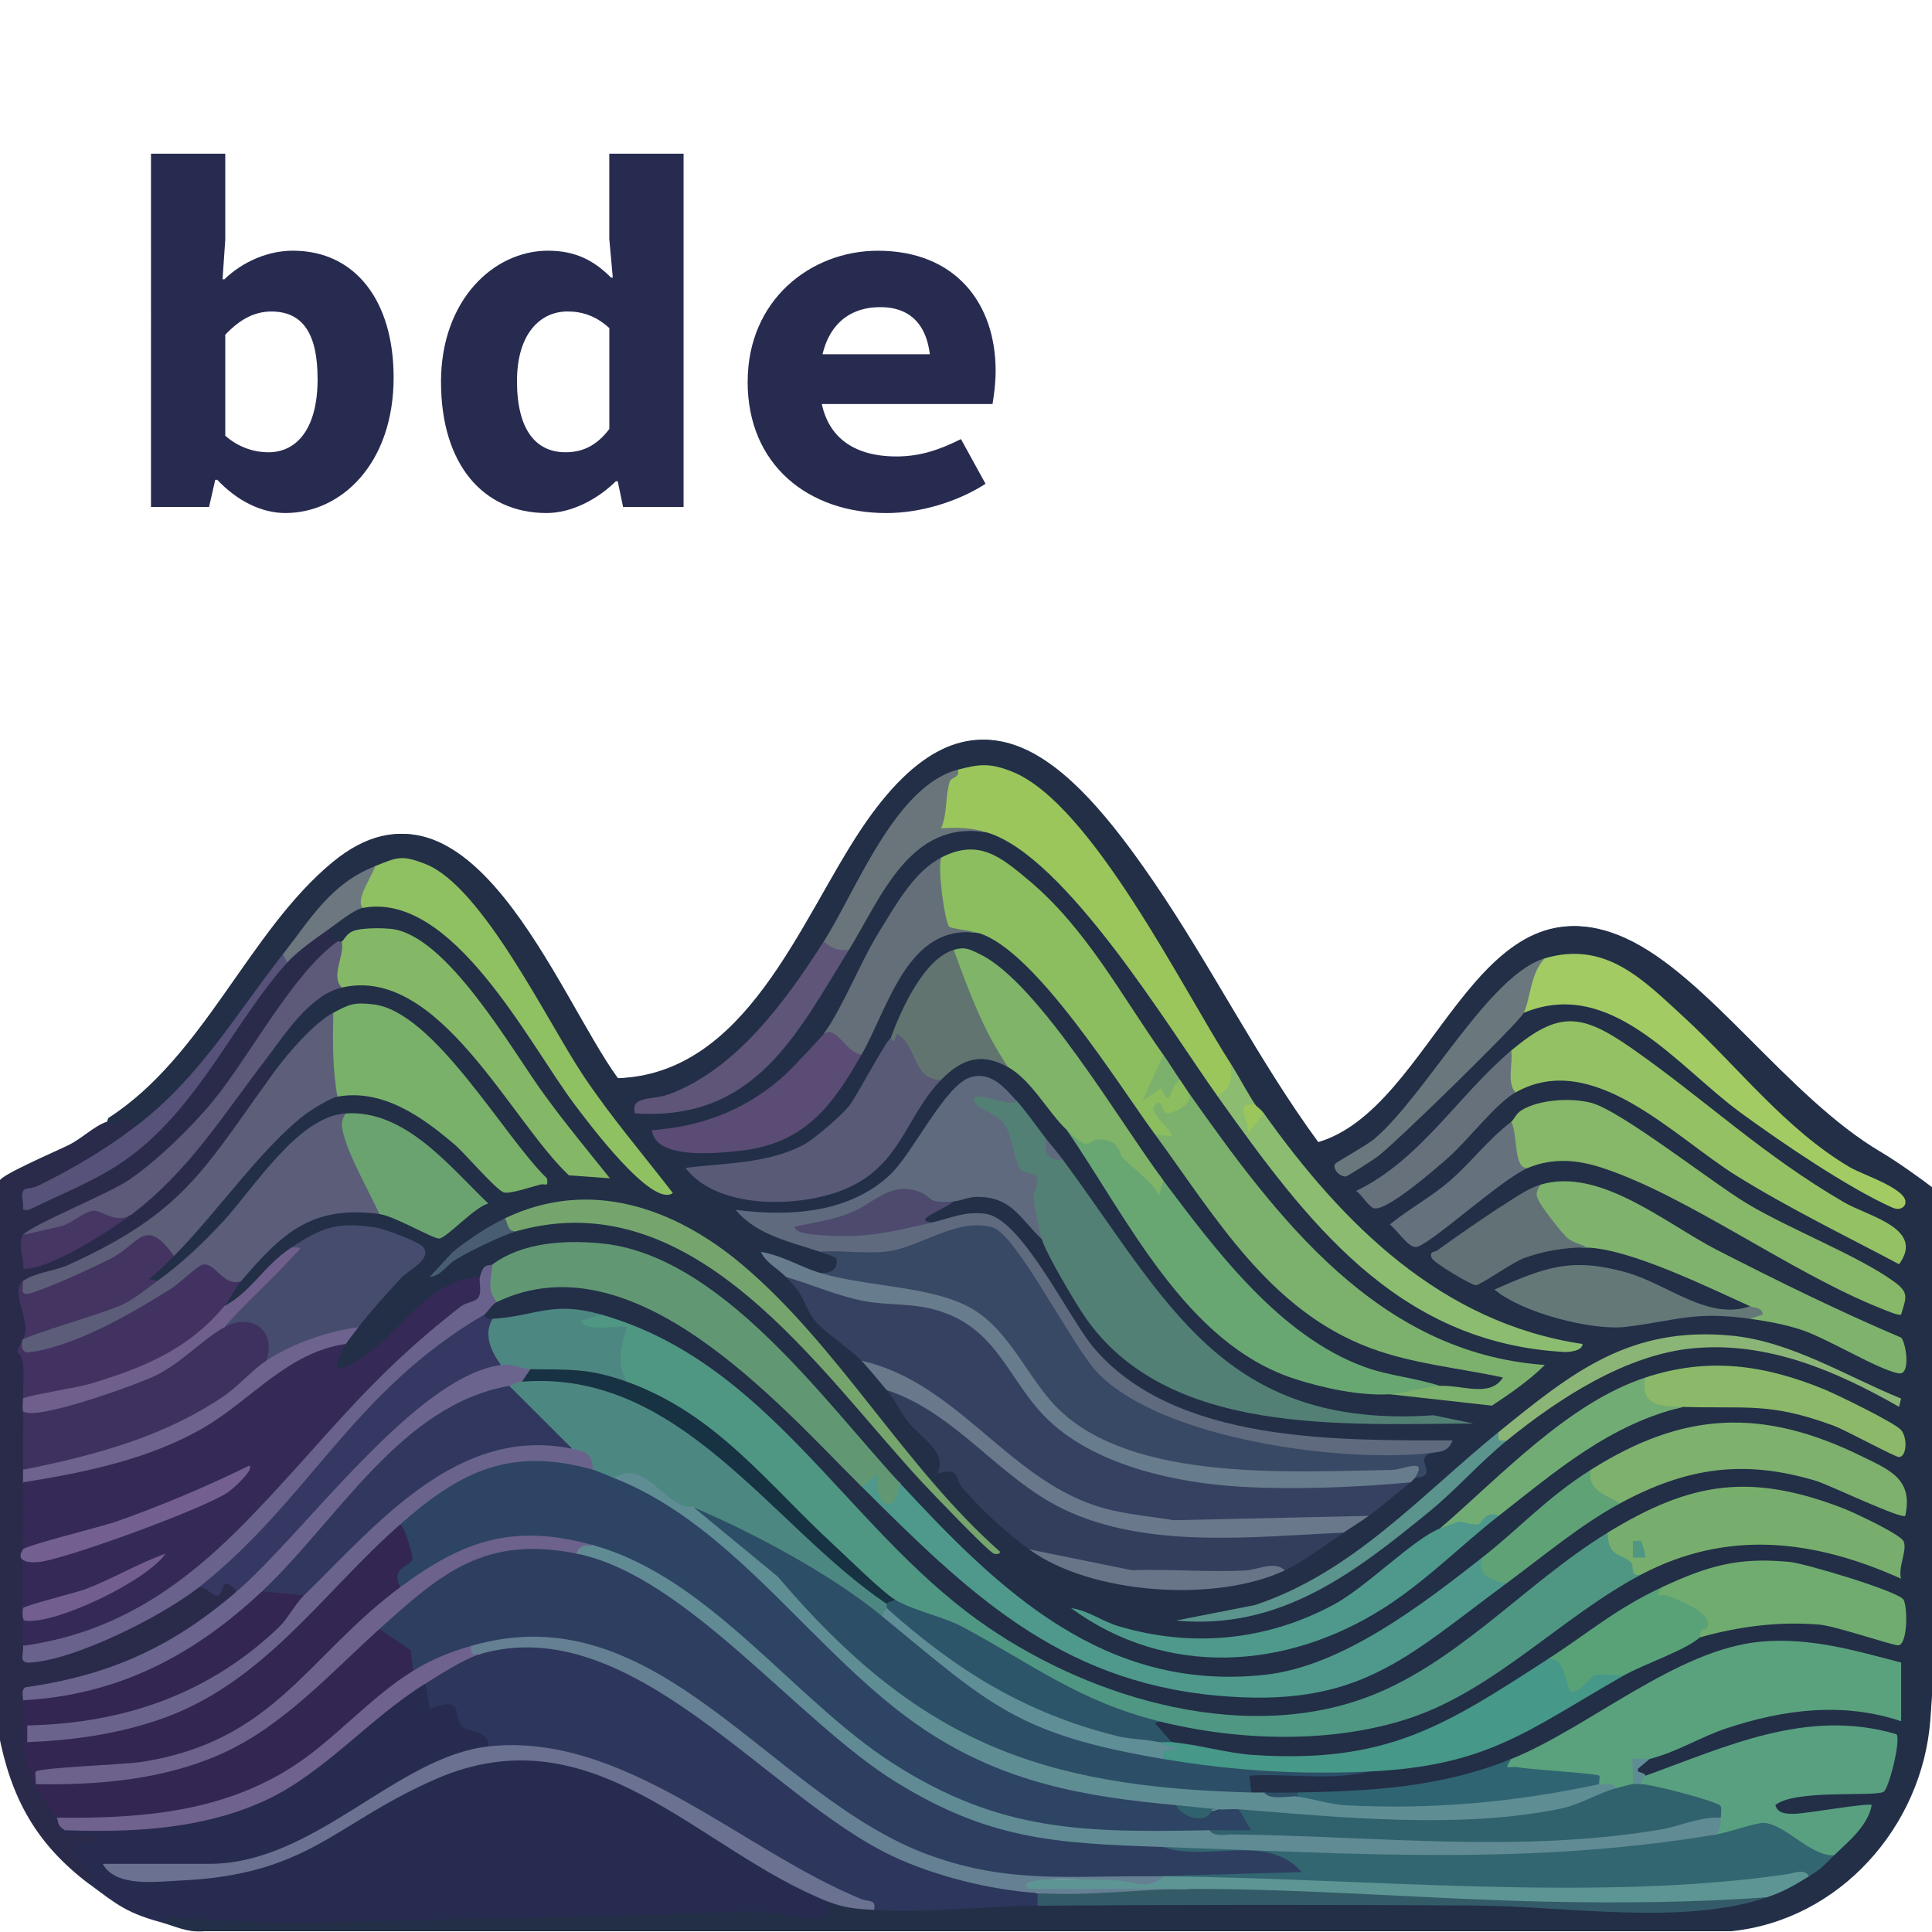 <?xml version="1.0" encoding="UTF-8"?>
<svg id="Ebene_1" data-name="Ebene 1" xmlns="http://www.w3.org/2000/svg" viewBox="0 0 459.62 459.62">
  <defs>
    <style>
      .cls-1 {
        fill: #4f9783;
      }

      .cls-2 {
        fill: #617470;
      }

      .cls-3 {
        fill: #2e3e61;
      }

      .cls-4 {
        fill: #353862;
      }

      .cls-5 {
        fill: #69a772;
      }

      .cls-6 {
        fill: #464c6e;
      }

      .cls-7 {
        fill: #8bb576;
      }

      .cls-8 {
        fill: #2c4f67;
      }

      .cls-9 {
        fill: #495d70;
      }

      .cls-10 {
        fill: #7fb469;
      }

      .cls-11 {
        fill: #5d9594;
      }

      .cls-12 {
        fill: #8bb969;
      }

      .cls-13 {
        fill: #736091;
      }

      .cls-14 {
        fill: #69788b;
      }

      .cls-15 {
        fill: #5fa276;
      }

      .cls-16 {
        fill: #364161;
      }

      .cls-17 {
        fill: #7eb16e;
      }

      .cls-18 {
        fill: #5f6a7e;
      }

      .cls-19 {
        fill: #2d4464;
      }

      .cls-20 {
        fill: #335b67;
      }

      .cls-21 {
        fill: #7fb36d;
      }

      .cls-22 {
        fill: #6d7780;
      }

      .cls-23 {
        fill: #6f5f8d;
      }

      .cls-24 {
        fill: #5d5979;
      }

      .cls-25 {
        fill: #69628d;
      }

      .cls-26 {
        fill: #2a2b4b;
      }

      .cls-27 {
        fill: #658093;
      }

      .cls-28 {
        fill: #4d8782;
      }

      .cls-29 {
        fill: #87b768;
      }

      .cls-30 {
        fill: #4d4a6e;
      }

      .cls-31 {
        fill: #78ae6d;
      }

      .cls-32 {
        fill: #75a56d;
      }

      .cls-33 {
        fill: #66717c;
      }

      .cls-34 {
        fill: #565279;
      }

      .cls-35 {
        fill: #2d365c;
      }

      .cls-36 {
        fill: #423262;
      }

      .cls-37 {
        fill: #31375f;
      }

      .cls-38 {
        fill: #69757a;
      }

      .cls-39 {
        fill: #6a648c;
      }

      .cls-40 {
        fill: #8fc062;
      }

      .cls-41 {
        fill: #59a278;
      }

      .cls-42 {
        fill: #70ac6f;
      }

      .cls-43 {
        fill: #fff;
      }

      .cls-44 {
        fill: #5e5578;
      }

      .cls-45 {
        fill: #222f47;
      }

      .cls-46 {
        fill: #79b06a;
      }

      .cls-47 {
        fill: #59a081;
      }

      .cls-48 {
        fill: #9ac65c;
      }

      .cls-49 {
        fill: #5b5d79;
      }

      .cls-50 {
        fill: #8cbc70;
      }

      .cls-51 {
        fill: #2d556a;
      }

      .cls-52 {
        fill: #5f8d94;
      }

      .cls-53 {
        fill: #326671;
      }

      .cls-54 {
        fill: #4e998b;
      }

      .cls-55 {
        fill: #173242;
      }

      .cls-56 {
        fill: #30626d;
      }

      .cls-57 {
        fill: #6d628c;
      }

      .cls-58 {
        fill: #6b7190;
      }

      .cls-59 {
        fill: #608e97;
      }

      .cls-60 {
        fill: #608b94;
      }

      .cls-61 {
        fill: #332653;
      }

      .cls-62 {
        fill: #463664;
      }

      .cls-63 {
        fill: #585a76;
      }

      .cls-64 {
        fill: #5c5f77;
      }

      .cls-65 {
        fill: #647878;
      }

      .cls-66 {
        fill: #282b50;
      }

      .cls-67 {
        fill: #384965;
      }

      .cls-68 {
        fill: #71ac75;
      }

      .cls-69 {
        fill: #687589;
      }

      .cls-70 {
        fill: #6b648f;
      }

      .cls-71 {
        fill: #8cbe5f;
      }

      .cls-72 {
        fill: #617175;
      }

      .cls-73 {
        fill: #677c8c;
      }

      .cls-74 {
        fill: #70628e;
      }

      .cls-75 {
        fill: #2f6572;
      }

      .cls-76 {
        fill: #6aa36f;
      }

      .cls-77 {
        fill: #538075;
      }

      .cls-78 {
        fill: #5aa27e;
      }

      .cls-79 {
        fill: #333e5d;
      }

      .cls-80 {
        fill: #725f90;
      }

      .cls-81 {
        fill: #656f79;
      }

      .cls-82 {
        fill: #5a4c75;
      }

      .cls-83 {
        fill: #7cb16d;
      }

      .cls-84 {
        fill: #5a948c;
      }

      .cls-85 {
        fill: #a2cc63;
      }

      .cls-86 {
        fill: #85b866;
      }

      .cls-87 {
        fill: #66717e;
      }

      .cls-88 {
        fill: #443462;
      }

      .cls-89 {
        fill: #6e638e;
      }

      .cls-90 {
        fill: #342957;
      }

      .cls-91 {
        fill: #3e305f;
      }

      .cls-92 {
        fill: #619873;
      }

      .cls-93 {
        fill: #95c165;
      }

      .cls-94 {
        fill: #6a787d;
      }

      .cls-95 {
        fill: #469888;
      }
    </style>
  </defs>
  <rect class="cls-43" width="459.62" height="459.62"/>
  <g>
    <path class="cls-45" d="M26.36,266.91c22.83-14.69,33.31-44.35,53.33-60.86,31.95-26.34,53.03,31.84,67.36,51.43,31.05-.76,43.68-37.25,58.41-59.31,26.51-39.7,48.92-16.85,69.04,12.57,13.75,20.11,24.77,42.33,39.23,62.04,27.97-7.69,37.61-64.78,73.03-48.64,19.55,8.9,38.5,37.78,60.79,50.91,4.05,2.39,10.16,6.83,12.08,8.32.93,41.6,2.59,85.1-.4,125.69-1.87,25.43-21.58,47.75-47.37,50.37H48.76c-3.39.32-6.32-1.19-9.43-2.04-1.26-2.73.49-2.99,2.9-3.17,45.36,1.37,91.05.88,137.08-1.47l16.39,1.7c.35-1.05.92-1.75,2.2-2.05,2.43-2.08,8.5.65,10.97,1.99,1.18-.82,2.46-1.7,3.93-1.83,7.44-.66,26.75-1.91,33.02-.47.71.16,1.33.68,1.94,1.3l14.88-1.42c44.79-.2,88.59.41,131.38,1.83,9.15-.09,18.31-.64,27.27-2.41.4-3.66,6.72-4.81,9.97-4.99-.98-3.28,3.12-4.89,5.98-4.99l-.52-2.25c.87-.25,7.3-7.54,6.53-7.62l-13.37,1.82c-15.69.04-5.96-9.56,4.25-8.33l13.57-.42c4.49-11.31,4-11.79-8.41-12.08-15.06.77-29.68,4.41-43.85,10.94l-3.07-.99c-3.58,2.22-3.66-4.01,1-3.99,2.84-3.73,10.59-6.71,15.46-8.39,5.86-2.01,11.78-3.77,17.95-4.61,7.91-1.07,21.18-2.11,26.43,4.02-3.15-1.6-3.14-12.35,0-13.96l-3.07,1.26c-29.84-11.86-52.88,2.1-77.57,17.94-4.24,3.26-8.28,4.51-12.11,3.74-.34.68-.72,1.33-1.2,1.9-5.13,6.11-40.65,9.13-49.67,6.08-2.19.94-5.54.79-7.98,0-1.13,2.55-1.86,2.55-2.99,0-2.91.61-2.95-4.22-1.2-4.77,9.74.69,19.45.61,29.13-.22l2.85-2.16c19.65-.36,36.23-9.91,52.4-19.46l5.59-1.32c-.1-.47-.18-.95-.18-1.42,0-.91,13.56-7.47,15.85-8.32l2.28.77,2.61-2.75c15.27-4.39,29.57-2.66,43.86,2.48.61-.08.89-6.91.35-7.63-3.31-4.43-40.58-12.18-46.42-5.82-3.47,2.07-6.6,2.65-9.38,1.75-2.21,3.22-5.51,5.81-9.92,7.76l-13.74,9.43-3.27-.23-1.51,3.35c-26.97,19.99-53.3,26.43-86.27,18.81-.31-1.09-.95-1.86-1.98-2.22-3.41-.52-8.45-4.69-2.99-4.99l3.69-1.18c38.09,9.8,69.59-3.55,98.18-28.17,4.19-3.86,8.46-5.71,12.82-5.55,3.57-6.17,14.7-7.99,21.76-8.77,13.03-1.43,26.07,1.7,38.05,6.69,5.06-6.43-12.07-12.03-16.65-13.32-18.02-5.09-31.19-4.82-47.54,5.59l-3.61-.17-1.54,3.33c-11.09,8.08-21.98,16.43-32.67,25.07-56.8,42.88-123.22-1.79-160.57-48.61-10.83-12.59-23.21-19.52-37.47-27.11-.52-.28-.78-1.06-.96-1.98-3.08,0-5.13-.86-6.15-2.56-7.99.44-16.08,1.25-24.25,2.86l-1.68-1.87c-1.47,3.22-3.42,1.84-1.99-1-2.11-2.05.62-4.65,2.99-2.99,1.7-5.04,10.8-5.55,15.81-5.55,25.47.02,54.81,28.65,71.06,46.72l-.11,2.71,2.16.27c1.31,2.98,3.08,4.42,5.31,4.32,23.53,24.5,46.91,40.9,81.6,43.49,26.03,1.94,41.67-9.72,61.23-24.94l3.29-.2c2.52-5.79,10.48-10.91,16.08-14.51,3.47-3.31,7.09-4.79,10.85-4.44l1.7-3.13c21.73-12.33,43.64-6.26,64.09,3.66,1.54-3.97-2.41-6.33-5.71-8.18-20.59-11.56-42.7-13.38-63.2-.34l-3.86.02-1.24,3.2c-7.4,5.53-14.53,11.41-21.37,17.64l-3.32.11c-.62.91-.81,1.93-.65,3.04-17.61,13.7-35.6,27.24-58.94,27.26-33.33.03-57.18-21.41-78.43-44.67l-.6-3.59-3.02-.35c-6.69-7.74-13.62-15.61-20.79-23.59-17.51-19.84-43.4-40.34-70.38-27.22l-2.55-.69c-.66,1.65-1.66,2.64-2.99,2.99l-1.31,2.09c-8.35,2.89-15.67,8.22-21.96,16-5.69,7.13-19.31,6.68-8.64-2.14-1.73-1.32-.73-2.65,2.99-3.99l-.69-2.37c4.36-5.67,9.43-10.71,14.64-15.42-8.69-4.86-19.11-6.78-27.5-.36-.71-.93-1.5-1.3-2.4-.8-1.6,2.6-12.1,14.23-14.55,14.69-.41.08-.9-.26-1.41-.72-2.36-2.6.88-6.02,3.99-5.98-.75-4.22,5.78-9.6,9.25-12.21,6.09-4.59,17.39-9.21,23.66-3.74.22-.83.9-1.93,1.45-1.73,4.35,1.63,8.45,3.51,12.6,5.51.53-.04,8.02-6.17,8.26-6.64.79-1.58-22.16-22.15-28.57-19.12l-1.71-1.95c-1.66,1.98-3.94,3.52-6.83,4.6-9.74,9.42-19.11,19.33-28.12,29.72-3.22,3.39-6.53,5.24-9.93,5.57-6.69,1.95-.54-7.26,3.99-5.98l.25-3.12c4.61-5.75,31.02-37.07,36.52-36.15.86.14,1.53.77,2.13,1.37,4.21-5.61,15.02.06,20.27,3.14,7.27,5.26,13.92,11.19,19.93,17.8.31.11,6.26-1.35,6.43-1.63,1.16-1.91-25.29-30.9-28.59-34.22-4.52-3.91-10.78-7.04-16.54-4.08l-2.5-.94c-3.37,4.93-7.26,9.68-11.69,14.24l-2.28-.28c-2.73,2.74-3.82.03-1.99-2.99-.64-2.82.84-5.86,4.42-9.14,2.8-3.37,9.63-11.45,13.53-7.82,4.27-6.09,15.73-.2,20.9,3.52,12.38,12.02,23.71,25.16,34,39.42l4.38.1c-9.86-12.6-19.2-25.45-28.04-38.55-6.72-8.85-17.22-21.49-28.99-14.99l-2.26-.47c-.34.86-.67.86-1,0-3.13,1.99-4.8-.64-1.99-2.99-1.54-2.89,5.87-7.99,7.98-4.99,1-3.65,6.26-2.29,9.31-1.43,10.42,2.93,18.53,12.97,24.97,21.16,9.9,16.43,21.32,31.27,34.26,44.52-14.62-18.83-27.9-38.47-39.84-58.93-5.32-7.21-14.06-18.63-24-13.82l-1.72-1.46c-7.31,6.51-14,13.43-20.44,20.85l-1.5.09c.1.75.1,1.44-.22,1.89-7.32,10.28-15.04,20.36-22.74,30.36-3.31,5.09-7.29,7.97-11.94,8.64l-2.26.57c-4.23,1.45-5.8.93-4.73-1.57Z"/>
    <path class="cls-45" d="M26.34,265.96c22.83-14.69,33.31-44.35,53.33-60.86,31.95-26.34,53.03,31.84,67.36,51.43,31.05-.76,43.68-37.25,58.41-59.31,26.51-39.7,48.92-16.85,69.04,12.57,13.75,20.11,24.77,42.33,39.23,62.04,27.97-7.69,37.61-64.78,73.03-48.64,19.55,8.9,38.5,37.78,60.79,50.91,4.05,2.39,10.16,6.83,12.08,8.32.93,41.6,2.59,85.1-.4,125.69-1.87,25.43-21.58,47.75-47.37,50.37H48.74c-3.39.32-6.32-1.19-9.43-2.04-1.26-2.73.49-2.99,2.9-3.17,45.36,1.37,91.05.88,137.08-1.47l16.39,1.7c.35-1.05.92-1.75,2.2-2.05,2.43-2.08,8.5.65,10.97,1.99,1.18-.82,2.46-1.7,3.93-1.83,7.44-.66,26.75-1.91,33.02-.47.71.16,1.33.68,1.94,1.3l14.88-1.42c44.79-.2,88.59.41,131.38,1.83,9.15-.09,18.31-.64,27.27-2.41.4-3.66,6.72-4.81,9.97-4.99-.98-3.28,3.12-4.89,5.98-4.99l-.52-2.25c.87-.25,7.3-7.54,6.53-7.62l-13.37,1.82c-15.69.04-5.96-9.56,4.25-8.33l13.57-.42c4.49-11.31,4-11.79-8.41-12.08-15.06.77-29.68,4.41-43.85,10.94l-3.07-.99c-3.58,2.22-3.66-4.01,1-3.99,2.84-3.73,10.59-6.71,15.46-8.39,5.86-2.01,11.78-3.77,17.95-4.61,7.91-1.07,21.18-2.11,26.43,4.02-3.15-1.6-3.14-12.35,0-13.96l-3.07,1.26c-29.84-11.86-52.88,2.1-77.57,17.94-4.24,3.26-8.28,4.51-12.11,3.74-.34.68-.72,1.33-1.2,1.9-5.13,6.11-40.65,9.13-49.67,6.08-2.19.94-5.54.79-7.98,0-1.13,2.55-1.86,2.55-2.99,0-2.91.61-2.95-4.22-1.2-4.77,9.74.69,19.45.61,29.13-.22l2.85-2.16c19.65-.36,36.23-9.91,52.4-19.46l5.59-1.32c-.1-.47-.18-.95-.18-1.42,0-.91,13.56-7.47,15.85-8.32l2.28.77,2.61-2.75c15.27-4.39,29.57-2.66,43.86,2.48.61-.08.89-6.91.35-7.63-3.31-4.43-40.58-12.18-46.42-5.82-3.47,2.07-6.6,2.65-9.38,1.75-2.21,3.22-5.51,5.81-9.92,7.76l-13.74,9.43-3.27-.23-1.51,3.35c-26.97,19.99-53.3,26.43-86.27,18.81-.31-1.09-.95-1.86-1.98-2.22-3.41-.52-8.45-4.69-2.99-4.99l3.69-1.18c38.09,9.8,69.59-3.55,98.18-28.17,4.19-3.86,8.46-5.71,12.82-5.55,3.57-6.17,14.7-7.99,21.76-8.77,13.03-1.43,26.07,1.7,38.05,6.69,5.06-6.43-12.07-12.03-16.65-13.32-18.02-5.09-31.19-4.82-47.54,5.59l-3.61-.17-1.54,3.33c-11.09,8.08-21.98,16.43-32.67,25.07-56.8,42.88-123.22-1.79-160.57-48.61-10.83-12.59-23.21-19.52-37.47-27.11-.52-.28-.78-1.06-.96-1.98-3.08,0-5.13-.86-6.15-2.56-7.99.44-16.08,1.25-24.25,2.86l-1.68-1.87c-1.47,3.22-3.42,1.84-1.99-1-2.11-2.05.62-4.65,2.99-2.99,1.7-5.04,10.8-5.55,15.81-5.55,25.47.02,54.81,28.65,71.06,46.72l-.11,2.71,2.16.27c1.31,2.98,3.08,4.42,5.31,4.32,23.53,24.5,46.91,40.9,81.6,43.49,26.03,1.94,41.67-9.72,61.23-24.94l3.29-.2c2.52-5.79,10.48-10.91,16.08-14.51,3.47-3.31,7.09-4.79,10.85-4.44l1.7-3.13c21.73-12.33,43.64-6.26,64.09,3.66,1.54-3.97-2.41-6.33-5.71-8.18-20.59-11.56-42.7-13.38-63.2-.34l-3.86.02-1.24,3.2c-7.4,5.53-14.53,11.41-21.37,17.64l-3.32.11c-.62.91-.81,1.93-.65,3.04-17.61,13.7-35.6,27.24-58.94,27.26-33.33.03-57.18-21.41-78.43-44.67l-.6-3.59-3.02-.35c-6.69-7.74-13.62-15.61-20.79-23.59-17.51-19.84-43.4-40.34-70.38-27.22l-2.55-.69c-.66,1.65-1.66,2.64-2.99,2.99l-1.31,2.09c-8.35,2.89-15.67,8.22-21.96,16-5.69,7.13-19.31,6.68-8.64-2.14-1.73-1.32-.73-2.65,2.99-3.99l-.69-2.37c4.36-5.67,9.43-10.71,14.64-15.42-8.69-4.86-19.11-6.78-27.5-.36-.71-.93-1.5-1.3-2.4-.8-1.6,2.6-12.1,14.23-14.55,14.69-.41.08-.9-.26-1.41-.72-2.36-2.6.88-6.02,3.99-5.98-.75-4.22,5.78-9.6,9.25-12.21,6.09-4.59,17.39-9.21,23.66-3.74.22-.83.9-1.93,1.45-1.73,4.35,1.63,8.45,3.51,12.6,5.51.53-.04,8.02-6.17,8.26-6.64.79-1.58-22.16-22.15-28.57-19.12l-1.71-1.95c-1.66,1.98-3.94,3.52-6.83,4.6-9.74,9.42-19.11,19.33-28.12,29.72-3.22,3.39-6.53,5.24-9.93,5.57-6.69,1.95-.54-7.26,3.99-5.98l.25-3.12c4.61-5.75,31.02-37.07,36.52-36.15.86.14,1.53.77,2.13,1.37,4.21-5.61,15.02.06,20.27,3.14,7.27,5.26,13.92,11.19,19.93,17.8.31.11,6.26-1.35,6.43-1.63,1.16-1.91-25.29-30.9-28.59-34.22-4.52-3.91-10.78-7.04-16.54-4.08l-2.5-.94c-3.37,4.93-7.26,9.68-11.69,14.24l-2.28-.28c-2.73,2.74-3.82.03-1.99-2.99-.64-2.82.84-5.86,4.42-9.14,2.8-3.37,9.63-11.45,13.53-7.82,4.27-6.09,15.73-.2,20.9,3.52,12.38,12.02,23.71,25.16,34,39.42l4.38.1c-9.86-12.6-19.2-25.45-28.04-38.55-6.72-8.85-17.22-21.49-28.99-14.99l-2.26-.47c-.34.86-.67.86-1,0-3.13,1.99-4.8-.64-1.99-2.99-1.54-2.89,5.87-7.99,7.98-4.99,1-3.65,6.26-2.29,9.31-1.43,10.42,2.93,18.53,12.97,24.97,21.16,9.9,16.43,21.32,31.27,34.26,44.52-14.62-18.83-27.9-38.47-39.84-58.93-5.32-7.21-14.06-18.63-24-13.82l-1.72-1.46c-7.31,6.51-14,13.43-20.44,20.85l-1.5.09c.1.75.1,1.44-.22,1.89-7.32,10.28-15.04,20.36-22.74,30.36-3.31,5.09-7.29,7.97-11.94,8.64l-2.26.57c-4.23,1.45-5.8.93-4.73-1.57Z"/>
    <path class="cls-45" d="M25.79,265.96c22.83-14.69,33.31-44.35,53.33-60.86,31.95-26.34,53.03,31.84,67.36,51.43,31.05-.76,43.68-37.25,58.41-59.31,26.51-39.7,48.92-16.85,69.04,12.57,13.75,20.11,24.77,42.33,39.23,62.04,27.97-7.69,37.61-64.78,73.03-48.64,19.55,8.9,38.5,37.78,60.79,50.91,4.05,2.39,10.16,6.83,12.08,8.32.93,41.6,2.59,85.1-.4,125.69-1.87,25.43-21.58,47.75-47.37,50.37H48.18c-3.39.32-6.32-1.19-9.43-2.04-1.26-2.73.49-2.99,2.9-3.17,45.36,1.37,91.05.88,137.08-1.47l16.39,1.7c.35-1.05.92-1.75,2.2-2.05,2.43-2.08,8.5.65,10.97,1.99,1.18-.82,2.46-1.7,3.93-1.83,7.44-.66,26.75-1.91,33.02-.47.71.16,1.33.68,1.94,1.3l14.88-1.42c44.79-.2,88.59.41,131.38,1.83,9.15-.09,18.31-.64,27.27-2.41.4-3.66,6.72-4.81,9.97-4.99-.98-3.28,3.12-4.89,5.98-4.99l-.52-2.25c.87-.25,7.3-7.54,6.53-7.62l-13.37,1.82c-15.69.04-5.96-9.56,4.25-8.33l13.57-.42c4.49-11.31,4-11.79-8.41-12.08-15.06.77-29.68,4.41-43.85,10.94l-3.07-.99c-3.58,2.22-3.66-4.01,1-3.99,2.84-3.73,10.59-6.71,15.46-8.39,5.86-2.01,11.78-3.77,17.95-4.61,7.91-1.07,21.18-2.11,26.43,4.02-3.15-1.6-3.14-12.35,0-13.96l-3.07,1.26c-29.84-11.86-52.88,2.1-77.57,17.94-4.24,3.26-8.28,4.51-12.11,3.74-.34.68-.72,1.33-1.2,1.9-5.13,6.11-40.65,9.13-49.67,6.08-2.19.94-5.54.79-7.98,0-1.13,2.55-1.86,2.55-2.99,0-2.91.61-2.95-4.22-1.2-4.77,9.74.69,19.45.61,29.13-.22l2.85-2.16c19.65-.36,36.23-9.91,52.4-19.46l5.59-1.32c-.1-.47-.18-.95-.18-1.42,0-.91,13.56-7.47,15.85-8.32l2.28.77,2.61-2.75c15.27-4.39,29.57-2.66,43.86,2.48.61-.08.89-6.91.35-7.63-3.31-4.43-40.58-12.18-46.42-5.82-3.47,2.07-6.6,2.65-9.38,1.75-2.21,3.22-5.51,5.81-9.92,7.76l-13.74,9.43-3.27-.23-1.51,3.35c-26.97,19.99-53.3,26.43-86.27,18.81-.31-1.09-.95-1.86-1.98-2.22-3.41-.52-8.45-4.69-2.99-4.99l3.69-1.18c38.09,9.8,69.59-3.55,98.18-28.17,4.19-3.86,8.46-5.71,12.82-5.55,3.57-6.17,14.7-7.99,21.76-8.77,13.03-1.43,26.07,1.7,38.05,6.69,5.06-6.43-12.07-12.03-16.65-13.32-18.02-5.09-31.19-4.82-47.54,5.59l-3.61-.17-1.54,3.33c-11.09,8.08-21.98,16.43-32.67,25.07-56.8,42.88-123.22-1.79-160.57-48.61-10.83-12.59-23.21-19.52-37.47-27.11-.52-.28-.78-1.06-.96-1.98-3.08,0-5.13-.86-6.15-2.56-7.99.44-16.08,1.25-24.25,2.86l-1.68-1.87c-1.47,3.22-3.42,1.84-1.99-1-2.11-2.05.62-4.65,2.99-2.99,1.7-5.04,10.8-5.55,15.81-5.55,25.47.02,54.81,28.65,71.06,46.72l-.11,2.71,2.16.27c1.31,2.98,3.08,4.42,5.31,4.32,23.53,24.5,46.91,40.9,81.6,43.49,26.03,1.94,41.67-9.72,61.23-24.94l3.29-.2c2.52-5.79,10.48-10.91,16.08-14.51,3.47-3.31,7.09-4.79,10.85-4.44l1.7-3.13c21.73-12.33,43.64-6.26,64.09,3.66,1.54-3.97-2.41-6.33-5.71-8.18-20.59-11.56-42.7-13.38-63.2-.34l-3.86.02-1.24,3.2c-7.4,5.53-14.53,11.41-21.37,17.64l-3.32.11c-.62.91-.81,1.93-.65,3.04-17.61,13.7-35.6,27.24-58.94,27.26-33.33.03-57.18-21.41-78.43-44.67l-.6-3.59-3.02-.35c-6.69-7.74-13.62-15.61-20.79-23.59-17.51-19.84-43.4-40.34-70.38-27.22l-2.55-.69c-.66,1.65-1.66,2.64-2.99,2.99l-1.31,2.09c-8.35,2.89-15.67,8.22-21.96,16-5.69,7.13-19.31,6.68-8.64-2.14-1.73-1.32-.73-2.65,2.99-3.99l-.69-2.37c4.36-5.67,9.43-10.71,14.64-15.42-8.69-4.86-19.11-6.78-27.5-.36-.71-.93-1.5-1.3-2.4-.8-1.6,2.6-12.1,14.23-14.55,14.69-.41.08-.9-.26-1.41-.72-2.36-2.6.88-6.02,3.99-5.98-.75-4.22,5.78-9.6,9.25-12.21,6.09-4.59,17.39-9.21,23.66-3.74.22-.83.9-1.93,1.45-1.73,4.35,1.63,8.45,3.51,12.6,5.51.53-.04,8.02-6.17,8.26-6.64.79-1.58-22.16-22.15-28.57-19.12l-1.71-1.95c-1.66,1.98-3.94,3.52-6.83,4.6-9.74,9.42-19.11,19.33-28.12,29.72-3.22,3.39-6.53,5.24-9.93,5.57-6.69,1.95-.54-7.26,3.99-5.98l.25-3.12c4.61-5.75,31.02-37.07,36.52-36.15.86.14,1.53.77,2.13,1.37,4.21-5.61,15.02.06,20.27,3.14,7.27,5.26,13.92,11.19,19.93,17.8.31.11,6.26-1.35,6.43-1.63,1.16-1.91-25.29-30.9-28.59-34.22-4.52-3.91-10.78-7.04-16.54-4.08l-2.5-.94c-3.37,4.93-7.26,9.68-11.69,14.24l-2.28-.28c-2.73,2.74-3.82.03-1.99-2.99-.64-2.82.84-5.86,4.42-9.14,2.8-3.37,9.63-11.45,13.53-7.82,4.27-6.09,15.73-.2,20.9,3.52,12.38,12.02,23.71,25.16,34,39.42l4.38.1c-9.86-12.6-19.2-25.45-28.04-38.55-6.72-8.85-17.22-21.49-28.99-14.99l-2.26-.47c-.34.86-.67.86-1,0-3.13,1.99-4.8-.64-1.99-2.99-1.54-2.89,5.87-7.99,7.98-4.99,1-3.65,6.26-2.29,9.31-1.43,10.42,2.93,18.53,12.97,24.97,21.16,9.9,16.43,21.32,31.27,34.26,44.52-14.62-18.83-27.9-38.47-39.84-58.93-5.32-7.21-14.06-18.63-24-13.82l-1.72-1.46c-7.31,6.51-14,13.43-20.44,20.85l-1.5.09c.1.75.1,1.44-.22,1.89-7.32,10.28-15.04,20.36-22.74,30.36-3.31,5.09-7.29,7.97-11.94,8.64l-2.26.57c-4.23,1.45-5.8.93-4.73-1.57Z"/>
    <path class="cls-45" d="M25.58,266.91c22.83-14.69,33.31-44.35,53.33-60.86,31.95-26.34,53.03,31.84,67.36,51.43,31.05-.76,43.68-37.25,58.41-59.31,26.51-39.7,48.92-16.85,69.04,12.57,13.75,20.11,24.77,42.33,39.23,62.04,27.97-7.69,37.61-64.78,73.03-48.64,19.55,8.9,38.5,37.78,60.79,50.91,4.05,2.39,10.16,6.83,12.08,8.32.93,41.6,2.59,85.1-.4,125.69-1.87,25.43-21.58,47.75-47.37,50.37H47.97c-3.39.32-6.32-1.19-9.43-2.04-1.26-2.73.49-2.99,2.9-3.17,45.36,1.37,91.05.88,137.08-1.47l16.39,1.7c.35-1.05.92-1.75,2.2-2.05,2.43-2.08,8.5.65,10.97,1.99,1.18-.82,2.46-1.7,3.93-1.83,7.44-.66,26.75-1.91,33.02-.47.71.16,1.33.68,1.94,1.3l14.88-1.42c44.79-.2,88.59.41,131.38,1.83,9.15-.09,18.31-.64,27.27-2.41.4-3.66,6.72-4.81,9.97-4.99-.98-3.28,3.12-4.89,5.98-4.99l-.52-2.25c.87-.25,7.3-7.54,6.53-7.62l-13.37,1.82c-15.69.04-5.96-9.56,4.25-8.33l13.57-.42c4.49-11.31,4-11.79-8.41-12.08-15.06.77-29.68,4.41-43.85,10.94l-3.07-.99c-3.58,2.22-3.66-4.01,1-3.99,2.84-3.73,10.59-6.71,15.46-8.39,5.86-2.01,11.78-3.77,17.95-4.61,7.91-1.07,21.18-2.11,26.43,4.02-3.15-1.6-3.14-12.35,0-13.96l-3.07,1.26c-29.84-11.86-52.88,2.1-77.57,17.94-4.24,3.26-8.28,4.51-12.11,3.74-.34.68-.72,1.33-1.2,1.9-5.13,6.11-40.65,9.13-49.67,6.08-2.19.94-5.54.79-7.98,0-1.13,2.55-1.86,2.55-2.99,0-2.91.61-2.95-4.22-1.2-4.77,9.74.69,19.45.61,29.13-.22l2.85-2.16c19.65-.36,36.23-9.91,52.4-19.46l5.59-1.32c-.1-.47-.18-.95-.18-1.42,0-.91,13.56-7.47,15.85-8.32l2.28.77,2.61-2.75c15.27-4.39,29.57-2.66,43.86,2.48.61-.08.89-6.91.35-7.63-3.31-4.43-40.58-12.18-46.42-5.82-3.47,2.07-6.6,2.65-9.38,1.75-2.21,3.22-5.51,5.81-9.92,7.76l-13.74,9.43-3.27-.23-1.51,3.35c-26.97,19.99-53.3,26.43-86.27,18.81-.31-1.09-.95-1.86-1.98-2.22-3.41-.52-8.45-4.69-2.99-4.99l3.69-1.18c38.09,9.8,69.59-3.55,98.18-28.17,4.19-3.86,8.46-5.71,12.82-5.55,3.57-6.17,14.7-7.99,21.76-8.77,13.03-1.43,26.07,1.7,38.05,6.69,5.06-6.43-12.07-12.03-16.65-13.32-18.02-5.09-31.19-4.82-47.54,5.59l-3.61-.17-1.54,3.33c-11.09,8.08-21.98,16.43-32.67,25.07-56.8,42.88-123.22-1.79-160.57-48.61-10.83-12.59-23.21-19.52-37.47-27.11-.52-.28-.78-1.06-.96-1.98-3.08,0-5.13-.86-6.15-2.56-7.99.44-16.08,1.25-24.25,2.86l-1.68-1.87c-1.47,3.22-3.42,1.84-1.99-1-2.11-2.05.62-4.65,2.99-2.99,1.7-5.04,10.8-5.55,15.81-5.55,25.47.02,54.81,28.65,71.06,46.72l-.11,2.71,2.16.27c1.31,2.98,3.08,4.42,5.31,4.32,23.53,24.5,46.91,40.9,81.6,43.49,26.03,1.94,41.67-9.72,61.23-24.94l3.29-.2c2.52-5.79,10.48-10.91,16.08-14.51,3.47-3.31,7.09-4.79,10.85-4.44l1.7-3.13c21.73-12.33,43.64-6.26,64.09,3.66,1.54-3.97-2.41-6.33-5.71-8.18-20.59-11.56-42.7-13.38-63.2-.34l-3.86.02-1.24,3.2c-7.4,5.53-14.53,11.41-21.37,17.64l-3.32.11c-.62.91-.81,1.93-.65,3.04-17.61,13.7-35.6,27.24-58.94,27.26-33.33.03-57.18-21.41-78.43-44.67l-.6-3.59-3.02-.35c-6.69-7.74-13.62-15.61-20.79-23.59-17.51-19.84-43.4-40.34-70.38-27.22l-2.55-.69c-.66,1.65-1.66,2.64-2.99,2.99l-1.31,2.09c-8.35,2.89-15.67,8.22-21.96,16-5.69,7.13-19.31,6.68-8.64-2.14-1.73-1.32-.73-2.65,2.99-3.99l-.69-2.37c4.36-5.67,9.43-10.71,14.64-15.42-8.69-4.86-19.11-6.78-27.5-.36-.71-.93-1.5-1.3-2.4-.8-1.6,2.6-12.1,14.23-14.55,14.69-.41.08-.9-.26-1.41-.72-2.36-2.6.88-6.02,3.99-5.98-.75-4.22,5.78-9.6,9.25-12.21,6.09-4.59,17.39-9.21,23.66-3.74.22-.83.9-1.93,1.45-1.73,4.35,1.63,8.45,3.51,12.6,5.51.53-.04,8.02-6.17,8.26-6.64.79-1.58-22.16-22.15-28.57-19.12l-1.71-1.95c-1.66,1.98-3.94,3.52-6.83,4.6-9.74,9.42-19.11,19.33-28.12,29.72-3.22,3.39-6.53,5.24-9.93,5.57-6.69,1.95-.54-7.26,3.99-5.98l.25-3.12c4.61-5.75,31.02-37.07,36.52-36.15.86.14,1.53.77,2.13,1.37,4.21-5.61,15.02.06,20.27,3.14,7.27,5.26,13.92,11.19,19.93,17.8.31.11,6.26-1.35,6.43-1.63,1.16-1.91-25.29-30.9-28.59-34.22-4.52-3.91-10.78-7.04-16.54-4.08l-2.5-.94c-3.37,4.93-7.26,9.68-11.69,14.24l-2.28-.28c-2.73,2.74-3.82.03-1.99-2.99-.64-2.82.84-5.86,4.42-9.14,2.8-3.37,9.63-11.45,13.53-7.82,4.27-6.09,15.73-.2,20.9,3.52,12.38,12.02,23.71,25.16,34,39.42l4.38.1c-9.86-12.6-19.2-25.45-28.04-38.55-6.72-8.85-17.22-21.49-28.99-14.99l-2.26-.47c-.34.86-.67.86-1,0-3.13,1.99-4.8-.64-1.99-2.99-1.54-2.89,5.87-7.99,7.98-4.99,1-3.65,6.26-2.29,9.31-1.43,10.42,2.93,18.53,12.97,24.97,21.16,9.9,16.43,21.32,31.27,34.26,44.52-14.62-18.83-27.9-38.47-39.84-58.93-5.32-7.21-14.06-18.63-24-13.82l-1.72-1.46c-7.31,6.51-14,13.43-20.44,20.85l-1.5.09c.1.75.1,1.44-.22,1.89-7.32,10.28-15.04,20.36-22.74,30.36-3.31,5.09-7.29,7.97-11.94,8.64l-2.26.57c-4.23,1.45-5.8.93-4.73-1.57Z"/>
    <path class="cls-66" d="M101.23,400.51c1.77-.3,2.63.83,2.59,3.38,4.89-1.49,6.63.98,7.44,5.42,3.18.85,9.19,3.08,4.93,6.16l-1.73,2.26c-13.52,4.25-26.3,10.62-38.33,19.11-5.65,2.92-18.97,9.35-25.01,7.86-.49-.12-.89-.66-1.25-1.31-.09.49-.22.95-.47,1.33-.7,1.07-22.79,1.51-24.96-1.33,24.96,7.99,50.46-3.85,71.04-18.08,22.51-14.76,47.29-7.59,68.29,5.87,10.24,6.89,20.87,13.05,31.89,18.5l1.32,2.68c-.45,1.39,1.42,3.89-1.5,4.03-5,.24-12.47-1.86-17.79-1.67-20.31.74-40.57,1.42-60.95,1.67-24.3.3-48.87,1.96-72.81-.1-1.58-.14-4.54-.48-5.51,1.05-8.14-2.22-10.52-4.15-16.95-8.98l-1.31-2.61c-4.57-3.39-5.09-4.76-4.67-10.36l1.6-1.28c29.28,1.52,53.47-7.73,73.84-28.69,3.29-3.57,6.73-5.22,10.33-4.94Z"/>
    <path class="cls-26" d="M80.29,223.99l.1,1.57c-9.72,11.31-18.67,23.3-26.84,35.97-12.41,17.39-28.88,25.6-48.06,32.27,1.27,1.32,1.97,3.26,2.1,5.84l7.92-3.21c5.35-3.25,10.08-5.81,15.9-7.62l1.27-3.54c10.28-9.53,19.32-20.2,27.11-32.01l3.53-1.35c.01,1.46.56,2.56,1.99,2.99l.07,3.3c-11.22,17.55-20.91,29.26-39.06,39.46-5.57,3.13-14.85,8.18-20.86,7.1l-.51,2.66c2.86,1.95,4.7,9.39.51,11.3l-.59,2.78c3.71.88,3.93,9.49.59,11.18,2.01,1.34,2.88,2.4.61,3.42,2.33,2.89,2.38,10.72-.61,13.53,2.81.43,2.67,2.13,0,2.99,1.97,5.29,1.97,10.66,0,15.96,3.1,2.95,2.91,10.86,0,13.96,2.57.91,2.89,2.16-.02,2.44,2.94.35,2.54,5.32.02,6.54,1.18.16,2.12.71,2.01,1.97,13.61-2.23,26.42-8.72,37.57-16.67l2.31.75c1.61-1.1,2.82-1.28,3.62-.54,2.5-3.28,6.71-2.62,5.35,1.54-2.53,6.9-12.23,11.96-18.91,15.36-9.45,4.82-19.6,7.65-30.1,8.96-.09.78-.71,1.31-1.85,1.6,2.47,1.18,2.96,5.03.47,6.01-.39,1.49-.18,4.51,1.71,4.18.68,3.35.92,6.56.72,9.61,3.19,1.04,6.46,4.82,5.07,8.12,1.97.21,2.82,1.08,1.99,2.99,2.48,1.47,4.08,1.1,6.98,1,.35,4.73-6.6-1.17-5,5.3.23.95,5.74,2.5,4.01,6.66-12.75-9.57-18.87-20.5-21.84-36.51l.39-131.04c.72-1.51,13.61-7.03,16.48-8.46,3.05-1.52,5.86-4.39,8.96-5.5.07-.03.57.86,1.3.72,1.97-.37,2.51-3.2,5.68.27-3.7,5.65-9.26,10.01-16.69,13.06-21.16,10.06,6.7-1.71,12.73-6.44,14.58-13.02,27.3-28.03,38.15-45.02l1.71-.49c.46-3.1,6.82-10.48,9.97-7.98.01,1.46.56,2.56,1.99,2.99Z"/>
    <path class="cls-35" d="M246.83,450.37c2.88.08,2.7,2.34,0,2.99-12.67.09-25.99,1.77-38.89,1-16.19-6.41-32.24-14.91-48.16-25.49-12.4-7.12-26.18-12.89-40.74-11.73l-2.85-1.67c.24-4.02-5.26-3.18-6.48-4.99-2.14-3.15.92-6.91-7.48-3.99l-1-5.98c-.58-4.36,9.41-7.56,12.96-6.98,2.69-3.17,9.59-3.01,13.99-2.82,12.91.56,24.74,6.8,35.24,13.91l32.17,24.43c13.78,10.65,29.85,17.45,47.35,19.01.86,1.19,2.16,1.96,3.89,2.33Z"/>
    <path class="cls-90" d="M114.19,303.77c3.18,3.08,1.63,7.52-3.35,8.62-19.31,15.52-34.6,32.03-50.7,50.79-7.29,7.61-15.28,14.44-24.42,19.72-8.32,4.81-21.18,11.49-30.24,8.63-.41-3.46.06-6.51,0-8.98q2.46,1.46,0,0c-.11-4.73,0-9.72,0-13.96q1.86,1.93,0,0c0-5.31.02-10.65,0-15.96l1.36-1.56c24.47-3.35,43.88-13.47,62.46-28.6,4.89-3.24,9.21-4.15,12.96-2.74-1.08,1.8-2.21,3.76-1.99,5.98,12.66-3.25,19.48-21.58,33.9-21.94Z"/>
    <path class="cls-1" d="M143.11,312.75c39.62,11.32,57.66,49.68,89.44,72.62,24.89,17.96,61.35,29.31,91.31,18.88,22.19-7.72,38.74-27.48,58.6-39.63,1.29.63,2.27,1.71,2.92,3.24,4.36,1.51,4.78,3.89,5.05,6.73-18.6,9.79-34.8,27.44-55.09,34.17-18.53,6.14-40.75,5.43-59.6.74l-3.59,1.11-13.82-5.1c-15.02-8.58-30.18-16.39-45.48-23.43l.06-1.5c-3.23-.89-6.26-2.88-9.08-5.97-13.46-13.5-27.72-26.12-42.78-37.86-4.93-2.04-8.91-4.72-11.97-8.02-4.61-2.17-3.73-6.34-2.67-10.72-8.74,1.21-14.93-5.62-3.32-5.24Z"/>
    <path class="cls-16" d="M335.59,352.64c-3.24,2.54-6.71,5.6-9.97,7.98l-6.01,2.06c-9.51,1.62-39.93,1.62-49.46-.35-11.05-2.28-20.2-5.52-28.85-13.11-11.05-10.1-23.32-18.3-36.35-25.49-2.9-3.01-9.92-7.54-11.65-10.28-2.65-4.2-1.63-4.86-6.3-9.66.85-.66,1.87-1.29,2.86-1.02,12.1,3.35,22.65,6.09,35.07,7.75,9.28,4.4,16.59,11.66,21.93,21.77,10.48,13.42,29.66,18.29,46.09,19.25,12.85.75,25.76.54,38.63-.2,1.52-.14,2.85.31,4.02,1.32Z"/>
    <path class="cls-67" d="M340.58,345.66c-3.67,1.16-.37,3.54-1.4,5.05-.64.94-2.34.71-2.59.94-.98-.96-2.76-1.05-5.34-.29-27.56,1.63-64.87,3.6-84.41-19.09-10.15-19.23-23.29-24.51-44.4-25.71-3.84-.15-6.33-1.4-7.48-3.77,2.54.27,4.55-.69,4-3.49-.04-.21-3.24-1.25-4-1.5l1.84-1.97c10.9.71,21.54-1.08,31.92-5.36,7.24-1.84,10.29,1.74,14.4,6.82l13.91,21.42c17.68,24.9,54.54,25.43,82.45,25.74l1.08,1.22Z"/>
    <path class="cls-78" d="M359.53,418.46c18.54-7.51,39.31-26.09,59.36-27.91,11.73-1.06,22.25,2.07,33.39,4.97v13.96c-13.88-4.66-28.03-2.81-41.66,1.72-6.03,2.01-11.77,5.65-18.18,7.25l-2.97,1.58c.5,2.36.16,3.82-1.02,4.4.77,2.78-2.87,3.42-3.99,1-2.15.18-3.48-.15-3.99-1-7.05-.91-14.25-1.64-21.59-2.18-2.7-1.17-2.49-2.44.65-3.81Z"/>
    <path class="cls-77" d="M241.85,261.88c2.32,2.55,4.77,6.15,6.98,8.98.68,2.55,1.43,4.04,3.99,4.99,24.86,33.6,38.01,64.28,88.25,60.84l9.48,1.97c-30.75.08-73,3.15-92.58-25.58-2.33-3.42-9.05-14.75-10.13-18.29-2.66-4.18-5.22-8.52-3.05-13.5-3.82-2.22-6.32-6.48-7.5-12.78-13.23-7.07-6.14-13.07,4.57-6.63Z"/>
    <path class="cls-18" d="M241.85,261.88c-.6,2.07-11.94-3.51-9.96.48.74,1.51,5.27,2.58,7,4.97,2.03,2.82,2.36,8.89,3.88,10.85.9,1.16,3.57.58,4.02,2.25.33,1.22-1.01,3.16-.86,4.78.22,2.3,1.23,7.37,1.9,9.58-5.23-4.94-7.13-10.12-15.47-10.05-2.05.02-3.78.93-5.48,1.07l-5.5,1.63c-5-3.8-10.79-2.96-17.37,2.52l-6,2.01c7.27.45,14.43-.95,21.45-2.66.51,1.23,1.29,1.82,2.44,1.48,4.45-1.03,7.52-2.67,12.51-2.04,8.7,1.11,19.79,24.84,25.87,31.97,19.34,22.66,57.97,21.94,85.28,21.94-.91,2.6-2.73,2.71-4.99,2.98-21.02,2.5-63.88-3.15-79.32-18.91-6.04-6.17-19.36-33.03-25.1-34.73-8.3-2.47-17.31,4.71-24.82,5.69-5.17.68-11.1-.31-16.37.08-6.93-2.34-15.09-4-19.95-9.96,12.72,1.69,27.15.83,36.89-8.49,5.22-4.99,12.97-21.19,18.92-23.02,4.96-1.53,8.21,2.51,11,5.58Z"/>
    <path class="cls-83" d="M282.74,259.89c20.96,29.72,45.01,62.03,84.77,64.83-3.59,3.61-8.24,6.81-12.58,9.68l-24.32-2.71.78-2.08c3.69-.55,7.49-.29,11.19.08,5.31-.23,11.93,2.86,14.96-1.98-10.48-2.28-21.31-3.22-31.43-6.97-24.13-8.94-37.02-31.34-51.34-50.88l.63-1.72c-4.92-4.32-1.68-9.5,3.06-5.33l4.29-2.92Z"/>
    <path class="cls-8" d="M209.93,384.55l1.76.08c19.34,18.91,36.93,25.65,62.48,31.45.48.11.92.43,1.34.81.48.44.88.99,1.24,1.56,7.44-.95,15.16-.63,23.17.95,8.97-.47,17.54.21,25.7,2.04-8.98,2.29-19.15.38-28.42.99l.5,3.99c-.68.49-1.37.94-2.11,1.27s-1.4.61-2.07.6c-32-.78-64.09-7.8-88.02-30.29-12.85-13.8-26.51-25.55-40.28-37.33-.67-.57-.7-1.22-.15-2.07l3.35-.72c14.77,6.06,27.5,14.2,40.17,23.76,1.01.76,1.67,1.43,1.36,2.9Z"/>
    <path class="cls-92" d="M117.18,300.78c7.09-5.18,16.78-5.78,25.47-5.02,28.66,2.51,53.19,37.3,71.27,56.88,3.56,8.09-2.99,8.34-6.81,1.87l-2.17-.87c-19.91-19.82-54.29-59.49-86.76-43.88-4.18.68-3.42-6.92-1-8.98Z"/>
    <path class="cls-71" d="M276.75,250.91c1.09,2.49.55,4.21-.76,6.5,1.7-.82,3.28-.99,4.75-.52.69.98,1.3,2.01,1.99,2.99,1.12,2.79-2.68,4.45-4.62,4.91-1.82.43-1.56-4.07-3.35-1.91-1.79,2.16,3.95,5.34,3.99,7.46l-4-.49c-8.88-12.12-28.43-43.72-41.89-47.87l-4.94-.52c-6.57,2.3-7.67-14.11-4.04-17.43,8.89-4.58,14.02-.35,20.95,5.47,13.61,11.44,21.88,27.24,31.9,41.4Z"/>
    <path class="cls-48" d="M292.71,252.91c1.87,3.67,2.72,9.46-2.99,7.98-11.63-16.3-36.21-57.15-54.85-62.83-3.96-.83-7.98-.86-12.04-.11-1.12-6.76.57-11.7,5.06-14.85,5.2-1.35,7.62-1.64,12.96.5,18.8,7.56,40.55,51.77,51.86,69.31Z"/>
    <path class="cls-53" d="M436.32,441.4c-2.78,2.67-2.49,2.78-5.98,4.99-16.16,3.84-34.07,4.47-51.26,4.43-33.19-.79-66.36-1.81-99.52-3.07l-2.81-1.36c-1.3.86-2.29.86-2.99,0l1.11-2.03,28.85-.81c-8.63-1.05-17.38-1.66-26.26-1.84l-.71-2.3c2.07-.99,4.25-1.58,6.53-1.77,40.78,3.4,81.34,2.73,121.69-2.02l3.42.79c8.75-9.66,20.33-1.6,27.92,4.99Z"/>
    <path class="cls-5" d="M253.81,268.87c1.41-.94,2.9-.56,4.48,1.16,3.11-1.61,6.69-1.2,9.01,1.55,1.96,3.36,6.02,8.58,9.45,9.26,12.51,16.64,27.67,37,47.89,44.36,5.82,2.11,12.08,2.58,17.93,4.51-3.55.15-8.75,1.81-11.97,1.99-7.08.4-15.96-1.49-22.72-3.71-25.9-8.49-39.58-38.1-54.07-59.12Z"/>
    <path class="cls-54" d="M204.95,353.64l3.98-2.99c-1.37,7.43,4.51,10.71,4.99,1.99,23.69,25.65,48.78,50.04,87.16,45.77,18.31-2.04,37.29-16.71,51.47-27.82,2.05,2.07,4.04,4.07,5.98,5.98-24.37,17.99-35.24,29.93-69.18,26.8-37.74-3.49-59.51-24.96-84.4-49.74Z"/>
    <path class="cls-47" d="M391.44,422.45c19.47-7.02,38.52-16.15,59.73-9.88,1.12,1.33-1.81,12.94-3.05,13.69-2.05,1.26-21.22-.66-25.76,3.17.56,2.1,2.73,2.08,4.48,2.07,2.71,0,17.77-2.71,18.45-2.08-.96,5.02-5.54,8.66-8.97,11.96-5.71.2-11.44-7.31-16.62-7.72-1.74-.14-8.53,2.27-11.31,2.73-2.18-1.52-1.44-3.28,1-3.99-5.28-2.98-11.29-4.93-18.03-5.87l-.92-2.11c-1.93-.49-1.04-3.23,1-1.99Z"/>
    <path class="cls-29" d="M359.53,266.87c.68-.53,1.04-1.93,2.61-2.85,4.27-2.49,11.6-2.89,16.36-1.67,6.99,1.78,28.69,18.89,36.96,23.88,10.26,6.19,26.52,12.43,35.16,18.69,3.63,2.63,2.86,3.78,1.64,7.82-.51.36-3.94-1.13-4.95-1.53-21.71-8.71-45.9-26.78-66.29-33.43-5.84-1.91-11.69-2.36-17.5.05-5.24,2.49-6.23-7.71-3.99-10.97Z"/>
    <path class="cls-93" d="M360.52,259.89c-5.03.12-3.31-6.86-1-9.97,11.31-9.5,16.7-8.92,28.84-.41,17.59,12.33,30.78,25.11,50.28,36.49,5.79,3.38,19.43,6.22,13.14,14.76-12.95-6.89-26.26-13.34-38.73-21.09-14.84-9.23-34.14-30.15-52.53-19.77Z"/>
    <path class="cls-79" d="M319.64,364.61c-4.33,2.93-9.26,6.75-13.96,8.98-20.18,3.54-42,3.59-60.83-4.99-5.53-4.05-11.29-9.3-15.96-14.71-1.7-1.97-.4-5.1-5.97-3.25,2.75-5.09-3.85-8.49-6.96-12.48-2.01-2.57-2.75-4.78-5.01-7.46,2.9-1.32,6.11-.58,9.62,2.21,10.68,8.75,21.74,16.89,33.19,24.42,19.95,6.77,40.94,8.58,62.97,5.44l2.92,1.83Z"/>
    <path class="cls-21" d="M366.51,281.83c14-4.24,29.72,9.24,41.86,15.48,14.42,7.4,28.98,14.55,43.91,20.91,1.18,1.22,2.31,8.91-.51,8.5-4.71-.69-17.17-8.44-23.48-10.44-3.96-1.26-7.82-1.96-11.93-2.53-.78-1.26-.15-1.84,1.9-1.73-1.38.59-2.12.51-1.9-1.26-9.87-4.46-28.68-13.71-38.89-13.96-7.44.18-11.49-6.18-13.86-12.51l2.89-2.45Z"/>
    <path class="cls-46" d="M79.29,240.94c3.73-1.98,4.81-2.56,9.5-2.01,14.52,1.68,31.13,31.57,41.35,41.42.31,2.23-.33,1.17-1.51,1.45-2.17.51-7.27,2.29-8.73,1.89-1.83-.51-9.28-9.29-11.68-11.34-7.67-6.57-17.15-13.41-27.94-11.45-4.23-4.05-4.23-15.12-1-19.95Z"/>
    <path class="cls-52" d="M165.05,358.62l19.96,16.44c33.12,38.99,62.07,50.11,112.68,51.37,1,.02,2-.01,2.99,0,2.74.39,5.4.73,7.98,1,21.06.53,44.13.85,65.73-3.79l6.08.79c.46.32,3.45-.72,3.99,1-.18,2.93-7.97,5.75-10.86,6.32-13.9,2.72-26.09,3.37-40.28,3.17-6.61-.09-33.09-.72-36.8-3.02-.66-.41-1.25-.93-1.82-1.48-.81,2.79-4.27,2.93-4.99,0-3.55,1.17-6.81,1.25-9.97-1-7.98,2.78-19.8-.13-28.32-2.25-17.05-4.23-32.13-11.88-45.14-23.76-14.84-15.32-30.57-29.56-47.18-42.72-5.28-2.41-9.61-5.43-12.99-9.06,3.22-8.42,15.13,3.17,18.95,6.98Z"/>
    <path class="cls-49" d="M82.28,264.88c2.13,7.44,5.45,14.88,9.24,21.91l-1.26,2.02c-16.29-2.14-23.17,4.66-32.91,15.96-2.28,2.62-5.11,1.98-8.49-1.94-5.81,5.76-37.37,24.03-42.98,20.3-1.17-.78-1.34-3.19-.39-4.4l1.1-2.54c10.23-2.74,19.67-6.76,28.31-12.06.77.62,1.59.88,2.5.63,5.83-4.21,10.55-8.67,15.47-13.95,7.4-7.93,17.93-25.22,29.41-25.94Z"/>
    <path class="cls-31" d="M382.46,364.61c19.82-12.14,33.98-14.3,56.11-5.75,2.46.95,13.39,6.08,14.26,7.76,1.04,2.02-1.41,6.37-.56,8.95-20.62-9.28-41.24-11.83-61.83-.99-3.03.72-1.33-2.04-2.61-3.07-2.63-2.12-5.22-1.11-5.36-6.9Z"/>
    <path class="cls-86" d="M81.28,223.99c.82-.5,1.04-2.21,3.71-2.78,2.13-.45,5.61-.45,7.81-.26,13.39,1.18,28.87,28.72,36.53,39.25,5.02,6.91,10.43,13.47,15.78,20.12l-9.77-.71c-14.01-13.19-30.97-50.09-54.06-44.66-5.21.69-2.92-8.53,0-10.97Z"/>
    <path class="cls-63" d="M223.9,256.9c-8.58,8.76-9.62,21.06-23.94,26.42-10.74,4.02-29.44,4.29-36.89-5.47,9.63-1.27,19.07-.9,27.98-5.44,2.51-1.28,9.2-7.1,10.94-9.29s8.97-15.93,9.95-16.2c2.62-3.77,5.48-1.72,8.59,6.15,1.36,1.14,2.49,2.41,3.38,3.82Z"/>
    <path class="cls-17" d="M378.48,349.65c22.02-13.9,40.8-14.81,64.5-3.17,6.79,3.33,12.14,5.43,10.29,14.13-.85.91-18.27-7.41-21.14-8.28-17.39-5.25-30.99-3.17-46.68,5.29-4.84,1.76-11.66-3.85-6.98-7.98Z"/>
    <path class="cls-40" d="M89.26,206.04c5.19-2.05,6.13-2.77,11.96-.49,13.59,5.33,29.08,37.66,37.5,50.26,6.54,9.8,14.17,18.72,21.35,28-4.91,3.77-20.51-17.26-23.35-21.02-10.87-14.39-29.01-50.89-50.45-46.79-5.65-.65-.2-7.8,2.99-9.97Z"/>
    <path class="cls-85" d="M367.51,227.98c14.47-4.24,23.31,5.01,33.11,14.02,12.88,11.84,24.05,26.57,39.39,35.65,3.2,1.9,13.98,5.23,13.27,8.64-.23,1.12-1.58,1.66-2.99,1.04-10.7-4.76-26.54-15.57-36.22-22.64-15.13-11.05-30.76-32.35-51.55-23.75-2.61-4.29.63-10.67,4.99-12.96Z"/>
    <path class="cls-6" d="M85.27,315.74c-6.36,2.63-12.69,5.46-18.99,8.49l-2.95-.51-1.64-1.42c1.16-5.69-2.76-6.31-7.35-5.57l-.98-.98c.23-3.22,15.26-18.24,16.52-18.28.88-.03.27,1.41-.56-.67,7.27-4.87,10.98-6.21,20.2-4.75,1.88.3,10.44,3.43,11.25,4.71,1.92,3.02-3.46,5.19-5.56,7.49-3.01,3.31-7.35,8.05-9.94,11.5Z"/>
    <path class="cls-4" d="M115.19,312.75c.07.96,1.22,1.05,1.99,1,1.53,3.73,2.2,7.39,1.99,10.97l-1.24,2.25c-12.45,3.74-22.45,13.54-31.52,22.61-8.86,10.08-17.99,19.84-27.41,29.3l-2.66-.3c-4.02-4.49-2.84.65-4.51,1.01-1.14.24-2.93-2.19-4.47-2.01l1.34-3.66c17.33-18.03,34.77-35.93,52.33-53.71,4.34-4.62,9.05-7.1,14.15-7.46Z"/>
    <path class="cls-95" d="M368.5,394.52c3.24-1.76,5.38.04,6.41,5.39,2.84-3.76,8.49-5.31,11.54-1.4-23.12,13.16-32.32,21.61-60.83,22.94-16.84.78-32.35-.21-48.87-2.99-1.95-.81-2.25-2.22-1-3.99,0-1.57,1-1.57,2.99,0,6.28.51,13.05,2.61,19.41,3.03,31.75,2.09,45.37-6.79,70.35-22.98Z"/>
    <path class="cls-64" d="M80.29,260.89c-1.75.32-6.39,3.21-8,4.46-10.21,7.93-21.05,23.57-30.89,33.43-1.95-.22-4.1-1.18-6.45-2.89-2.82,3.37-26.7,15.09-28.74,13.81-1.6-1-1.59-3.39-.72-4.94,2.7-2.01,7.58-2.4,10.66-3.8,27.98-12.66,32.32-22.89,49.17-46.07,3.24-4.45,9.46-11.58,13.96-13.96-.1,6.7-.22,13.35,1,19.95Z"/>
    <path class="cls-42" d="M404.4,389.54c-2.63-.2-2.27-1.89-.37-3.5.21-1.11-7.42-4.79-9.31-4.67-2.55-1.39-1.33-2.47.7-3.8,10.84-5.01,17.97-7.2,30.41-5.98,3.62.36,25.62,6.92,26.98,8.93,1.01,1.49,1.11,10.37-1.12,10.9-.95.23-14.85-4.58-18.83-4.92-9.64-.83-19.24.44-28.46,3.03Z"/>
    <path class="cls-10" d="M276.75,280.83l-1,3.5c-2.09-3.6-5.68-5.99-8.63-8.88-.84-.82-.64-4.08-5-4.39-4.05-.29-1.97,3.76-8.3-2.21-4.55-4.28-8.37-11.8-13.96-14.96-6.88-4.8-11.44-16.08-13.75-24.29l.79-3.64c2.67-.8,3.85-.13,6.37,1.12,13.95,6.89,33.37,40.25,43.5,53.73Z"/>
    <path class="cls-58" d="M116.19,415.47c32.16-3.52,60.17,24.66,88.85,36.37,1.53.63,3.49-.1,2.9,2.53-4.11-.25-7.02-.43-10.97-1.99-30.95-12.24-55.78-45.57-93.42-29.09-24.12,10.56-29.95,22.69-60.68,24.09-5.79.26-15.38,1.66-18.44-3.98h25.43c24.98,0,44.48-25.53,66.32-27.92Z"/>
    <path class="cls-36" d="M57.35,304.77c-1.56,1.81-3,4.8-3.99,5.98.21.68.34,1.33.15,1.87-3.25,9.27-35.7,21.12-46.11,21.54l-1.9-1.47c-.07-2.74.34-5.82-.03-8.44-.58-4.04-2.79-.73.03-5.52-.43.61-.73,3.27,1.47,2.98,11.02-1.45,24.38-9.27,33.75-15.14,1.82-1.14,6.18-5.36,7.38-5.68,3.1-.83,5.04,5.44,9.27,3.87Z"/>
    <path class="cls-73" d="M194.97,302.77c11.2,3.48,27.22,3.05,36.61,8.77,8.95,5.46,13.09,16.67,20.22,23.66,17.87,17.49,55.8,14.85,79.34,14.5,2.7-.04,8.75-3.18,5.44,1.95-.35.31-.62.71-1,1-12.75,1.19-27.54,1.79-40.43,1.04-15.24-.89-33.98-4.94-45.35-15.49-10.03-9.31-12.05-22.32-27.26-26.59-5.76-1.62-11.52-1.06-16.88-2.07-6.32-1.19-12.53-3.97-18.68-5.75-1.93-1.99-4.71-3.33-5.98-5.97,4.91.77,9.31,3.53,13.96,4.98Z"/>
    <path class="cls-50" d="M298.69,262.88c-1.58,1.34-.92,2.01,1.99,1.99,18.79,26.38,42.24,49.86,75.79,54.86.03,1.68-3.27,1.96-4.36,1.9-40.06-2.19-61.58-31.58-82.4-60.75,3.24-2.5,3.49-3.67,2.99-7.98,1.98,3.07,4.32,7.57,5.98,9.97Z"/>
    <path class="cls-11" d="M430.33,446.38c-3.44,2.17-6.06,3.66-9.97,4.99l-16.03,2.01c-37.62-.01-75.41-.91-113.07-2.08-2.95-.09-5.78-.89-8.53-1.93-12.67.45-25.35.58-38.03.4-2.93-.46-3.34-2.18-.55-2.82,10.98.21,21.85.02,32.61-.58,46.95.4,103.13,6.22,148.59-.53,1.52-.23,4.01-1.39,5,.53Z"/>
    <path class="cls-32" d="M120.18,289.81c20.03-9.6,40.24-2.54,56.32,11,23.04,19.41,38.67,48.26,61.36,68.29.16.74-1.04.68-1.48.49-1.48-.66-14.72-14.5-16.98-16.93-24.44-26.29-53.81-71.61-96.22-59.85-3.64,1.14-5.84.21-2.99-2.99Z"/>
    <path class="cls-76" d="M82.28,264.88c14.15-.9,24.65,12.63,33.9,21.45-3.11.68-9.67,7.93-11.61,8.31-1.27.25-10.69-5.34-14.31-5.82-2.37-5.2-7.23-13.72-8.53-18.96-.48-1.94-.72-3.25.55-4.97Z"/>
    <path class="cls-54" d="M356.53,360.62c-9.12,7.15-17.37,15.6-27.4,21.97-23.16,14.71-51.64,16.59-74.33-.02,3.97.51,7.32,3.1,11.19,4.26,17.46,5.24,35.31,3.52,51.31-5.1,7.85-4.23,18.91-15.6,25.26-18.12,2.81-2.42,5.52-3.41,8.12-2.95,2.16-2.27,5.46-4.01,5.84-.04Z"/>
    <path class="cls-25" d="M117.18,300.78c-.3,3.51-1.47,5.92,1,8.98-1.18.57-2.34,2.61-2.99,2.99-31.43,18.37-41.58,44.09-67.82,64.82-8.66,6.84-29.52,17.41-40.4,17.96-2.62.13-1.26-2.09-1.49-4,22.78-3.13,38.95-14.85,54.37-30.9,18.61-19.37,27.61-32.66,49.85-49.88,1.16-.9,3.39-1.07,4.02-1.97,1.05-1.48.13-3.68.46-5.01.9-3.64,2.13-2.36,2.99-2.99Z"/>
    <path class="cls-82" d="M204.95,250.91c-7.14,12.51-13.78,21.38-29.43,22.93-5.36.53-19.67,2.03-20.43-4.97,12.2-.86,22.97-5.11,31.95-13.43,1.2-1.11,8.21-8.51,8.94-9.51,2.86-4.35,8.28,1.57,8.98,4.99Z"/>
    <path class="cls-24" d="M81.28,234.96c-7.69,1.81-13.64,11.34-17.95,16.95-10.09,13.14-18.49,26.79-31.91,36.9-3.16,2.14-5.81,2.99-9.22,1.17-4.69,3.09-9.55,4.46-14.99,5.46l-1.71-1.65c1.88-2.36,20.25-9.72,25.26-13.14,6.65-4.55,14.93-12.61,20.04-18.86,8.61-10.54,18.94-30.35,29.5-37.81.22-.15.75.15,1,0,.72,3.58-2.7,8.08,0,10.97Z"/>
    <path class="cls-51" d="M212.92,380.56c4.17,2.53,11.37,3.97,16,6.44,16.54,8.81,27.63,17.7,46.83,22.48l-.98.49,3.97,4.5c-.99-.08-2,.05-2.99,0-1.53,2.53-7.64.95-10.39.13-11.93-3.56-20.55-6.17-31.33-12.88-8.16-5.08-17.4-11.84-23.1-19.16-.86-.31-.85-.64,0-1-1.24-1.81-.58-2.14,1.99-1Z"/>
    <path class="cls-12" d="M400.42,334.69c-6.28,2-14.99-.23-8.98-6.98,14.97-4.92,28.19-3.06,42.56,2.82,2.92,1.19,16.89,8,18.26,9.66,1.6,1.93,1.34,6.34-.48,6.45-.86.05-12.72-6.42-15.48-7.44-15.41-5.69-20.74-4.01-35.89-4.5Z"/>
    <path class="cls-14" d="M325.62,360.62c-1.97,1.43-3.99,2.64-5.98,3.99-21.46.96-46.81,4-66.69-5.61-15.42-7.45-25.54-22.91-42.01-28.3-1.55-1.84-4.75-5.7-5.98-6.98,23.32,5.25,35.31,29.17,58.06,35.19,5.32,1.41,10.79,1.85,16.2,2.75l46.41-1.04Z"/>
    <path class="cls-65" d="M416.37,310.75c1.03.47,2.81.17,2.99,1.98l-2.99,1.01c-13.5-1.87-17.36.42-29.5,1.91-8.12,1-24.93-3.38-31.34-8.88,12.1-5.29,18.22-7.75,31.45-4.04,9.68,2.72,19.46,11.54,29.39,8.01Z"/>
    <path class="cls-81" d="M223.9,204.04c-.89,2.65.82,14.87,1.88,16.38.35.5,5.01.93,7.1,1.57-16.86-2.61-21.46,17.6-27.92,28.92-3.73-.45-5.86-6.99-8.98-4.99,4.5-6.2,8.8-17.25,13.16-24.24,3.97-6.36,8.22-14.28,14.77-17.65Z"/>
    <path class="cls-20" d="M420.36,451.37c-20.05,6.82-48.14,2.09-69.27,1.95-34.73-.22-69.54-.2-104.26.04v-2.99c11.92-.54,23.89-.87,35.9-1,28.52-.07,56.92,2.43,85.23,3.03,17.44.37,35.06.21,52.4-1.04Z"/>
    <path class="cls-41" d="M395.43,377.57c-2.08,3.15-.35,1.41,1.38,2.09,2.73,1.07,11.11,4.22,9.27,7.66-.1.19-1.09.19-1.32.56-.46.71-.29,1.61-.36,1.66-3.5,3.09-13.38,6.38-17.95,8.98-2.29.27-5.14-.46-7.29.02-.33.07-3.22,3.99-5.19,3.95-1.62-.04-.88-7.8-5.48-7.95,9.6-6.22,16.1-11.95,26.93-16.95Z"/>
    <path class="cls-68" d="M391.44,327.71c-1.29,6.84,3.65,6.81,8.98,6.98-17.41,4.12-30.26,15.26-43.88,25.93-3-1.53-4.35,1.96-4.67,2.01-1.86.3-3.74-.8-4.86-.63-.27.04-4.17,1.5-4.43,1.61,14.39-12.41,30.48-29.86,48.87-35.9Z"/>
    <path class="cls-2" d="M226.89,225.98c3.61,9.87,7.06,19.28,12.96,27.92-6.37-3.6-11.05-2.02-15.96,2.99-6.73.15-5.62-8.08-10.48-10.97l-.67,1.8c-.46.09-.75-.82-.82-.8,2.39-6.66,7.91-18.83,14.96-20.94Z"/>
    <path class="cls-44" d="M201.95,225.98c-12.53,20.29-22.48,40.81-50.87,38.89-1.24-4.22,4.17-3.12,7.96-4.51,16.06-5.87,27.99-22.35,36.92-36.38,1.76-1.53,5.34-.18,5.98,1.99Z"/>
    <path class="cls-28" d="M143.11,312.75l-4.98,1.48c1.63,3.03,10.11.7,10.96,1.52-1.28,4.82-2.48,8.07,0,12.96l-2.28,1.2c-6.35-2.33-13.07-2.76-19.78-2.85l-.88-1.34c-2.08,2.29-5.55,1.68-6.98-1-2.29-3.13-4.24-7.24-1.99-10.97,10.48-.68,14.12-4.37,25.93-1Z"/>
    <path class="cls-88" d="M41.39,298.78c-1.95,1.95-3.77,3.81-5.98,5.49l1.99.49c-2.66,1.92-5.01,3.95-8,5.47-3.97,2.01-23.18,7.46-23.92,8.49,2.42-4.11-3.4-11.44,0-13.96,0,2.07-.84,3.77,2.25,2.76,4.95-1.62,13.99-5.75,18.75-8.18,6.69-3.43,8.08-10.13,14.9-.56Z"/>
    <path class="cls-72" d="M366.51,281.83c-1.29,1.81-1.19,2.65-.06,4.52.92,1.53,5.4,7.44,6.66,8.35,1.48,1.07,2.93,1.17,4.38,2.09-4.85-.12-10.37.83-14.94,2.52-2.81,1.04-10.37,6.45-11.49,6.45-.98,0-10-5.32-10.46-6.49-.67-1.69.71-1.36,1.24-1.75,4.96-3.56,11.47-8.11,16.57-11.34,2.51-1.59,5.25-3.49,8.11-4.36Z"/>
    <path class="cls-38" d="M227.88,183.1c.62,1.92-1.61,1.83-1.91,2.77-1.16,3.62-.54,7.65-2.08,11.18,4.24-.22,7.04-.19,10.97,1.01-18.32-3.26-25.24,15.49-32.91,27.92-2.37.36-4.24-.48-5.98-1.99,7.71-12.1,16.99-37.02,31.91-40.89Z"/>
    <path class="cls-94" d="M367.51,227.98c-3.42,3.49-3.4,9.56-4.99,12.96-1.04,2.22-31.32,31.79-34.97,34.34-1.04.73-6.98,4.6-7.42,4.61-1.6.02-3.23-2.02-2.48-3.03.33-.45,7.55-4.4,9.44-6.03,12.26-10.57,27.24-38.99,40.42-42.85Z"/>
    <path class="cls-75" d="M359.53,418.46c-1.96,3.03-.61,1.58,1.52,1.96,3.34.6,18.65,1.45,19.44,2.03.21.16-.21,1.85,0,1.99-19.96,4.32-39.87,6.11-60.38,5.03-3.7-.19-8-1.63-11.43-2.04-.87-.28-.86-.62,0-1,17.76-.32,34.28-1.26,50.86-7.98Z"/>
    <path class="cls-15" d="M385.46,357.62c-9.41,5.07-18.32,12.6-26.93,18.95-3.77-.32-7.06-1.81-5.98-5.98,9.12-7.15,15.38-14.28,25.93-20.94-1.02,4.79,3.56,6.03,6.98,7.98Z"/>
    <path class="cls-33" d="M360.52,259.89c-4.65,2.62-11.41,11.5-15.94,15.47-2.62,2.3-15.2,13.38-17.94,12.01-1.27-.64-2.67-3.11-4.01-4.05,15.37-7.44,24.35-22.86,36.9-33.4.43,3.13-1.13,7.61,1,9.97Z"/>
    <path class="cls-89" d="M85.27,315.74c-.68.9-2.66,3.43-2.99,3.99-13.69,1.91-22.43,13.21-33.59,19.77-12.93,7.6-28.48,10.82-43.21,13.14,0-.82,0-2.09,0-2.99l2.95-2.64c18.99-3.86,38.62-10.12,52.43-23.99l2.45.7c6.35-4.15,14.45-6.95,21.94-7.98Z"/>
    <path class="cls-34" d="M68.32,228.97c-11.82,13.23-19.43,30.78-33.9,43.39-8.66,7.55-17.43,10.46-27.46,15.43-2.09.28-1.25-.16-1.48-1.49-.79-4.73.95-2.93,3.68-4.26,8.2-4.01,16.01-8.65,23.25-14.18,15.08-11.53,23.46-26.25,34.91-40.89,2.65-1.09,2.53-.07,1,1.99Z"/>
    <path class="cls-87" d="M359.53,266.87c1.65,3.12.43,11.47,3.99,10.97-6.36,2.65-23.24,18.3-26.61,18.82-1.79.28-4.76-4.28-6.28-5.36,4.62-3.75,9.92-6.56,14.42-10.5,5.26-4.61,8.71-9.48,14.49-13.94Z"/>
    <path class="cls-7" d="M356.53,340.67c17.44-14.13,31.08-25.23,55.34-22.93,14.22,1.35,27.45,9.72,40.4,14.97l-.49,1.97c-14.94-8.53-31.19-15.55-48.86-13.94-16.11,1.47-32.14,11.98-44.4,21.92-3.35,2-4.53,1.21-1.99-1.99Z"/>
    <path class="cls-84" d="M356.53,340.67c-.24,2.12-.12,2.23,1.99,1.99-6.4,5.19-12.03,11.66-18.47,16.93-17.85,14.61-35.53,28.3-60.31,25.94l18.75-3.68c23.29-7.66,39.6-26.24,58.04-41.19Z"/>
    <path class="cls-23" d="M69.31,296.79c3.31-.21,1.85.52.5,1.99-5.29,5.81-11.28,11.05-16.46,16.95l-.39,2.57c-12.6,11.43-28.55,17.13-45.02,19.83-2.08.06-2.9-1.76-2.46-5.44.56-.59,13.38-2.69,15.97-3.48,12.6-3.81,23.28-8.12,31.9-18.47,6.76-3.72,9.12-9.38,15.96-13.96Z"/>
    <path class="cls-69" d="M305.67,373.58c-16.3,7.73-46.12,5.79-60.83-4.99l24.45,4.97c8.95-.33,18.02.5,26.95.06,3.02-.15,6.97-2.39,9.43-.04Z"/>
    <path class="cls-30" d="M226.89,285.82c-1.81,1.71-10.53,4.68-4.99,4.99-10.19,2.36-16.2,3.89-27.41,2.98-1.2-.1-5.33-.37-5.49-1.97,4.57-.97,8.79-1.51,13.22-3.25,5.54-2.18,9.3-7.29,15.74-5.29,4.42,1.37,1.99,3.14,8.93,2.54Z"/>
    <path class="cls-22" d="M89.26,206.04c-.85,2.76-4.77,7.86-2.99,9.97-2.17.42-6,3.61-7.98,4.99-2.91,2.02-7.71,5.45-9.97,7.98l-1-1.99c6.69-8.56,11.34-16.76,21.94-20.94Z"/>
    <path class="cls-9" d="M120.18,289.81c.72,1.7.74,3.54,2.99,2.99-3.53.98-11.35,4.8-14.66,6.79-2.34,1.41-3.6,4-6.28,4.18l5.51-5.96c4.03-3.13,7.81-5.78,12.44-8Z"/>
    <path class="cls-83" d="M280.74,256.9c-2.66,1.35-2.05,7.59-4.48,2l-4.49,2.98,4.98-10.97c1.42,2,2.6,4.03,3.99,5.98Z"/>
    <path class="cls-48" d="M298.69,262.88c.26.38,1.29,1.01,1.99,1.99l-3.98,4.99c1.05-2.72-3.65-8.11,1.98-6.98Z"/>
    <path class="cls-52" d="M392.44,418.46l-2.99,2.5c-.33.73,1.88.64,1.99,1.49.01.11-1.29,1.01-1,1.99-.24,1.98-1.23,1.89-1.99,0,.23-1.23-.34-5.63,0-5.99.26-.28,3.04.24,3.99,0Z"/>
    <path class="cls-18" d="M252.82,275.85c-3.72.46-4.39-1.69-3.99-4.99,1.36,1.74,2.49,2.97,3.99,4.99Z"/>
    <path class="cls-8" d="M308.66,426.44v1c-2.51-.3-6.26.98-7.98-1,2.56.03,5.81.04,7.98,0Z"/>
    <path class="cls-74" d="M112.2,391.53c1.17.26,1.84.93,1.99,1.99-3.69,1.08-9.71,4.97-12.96,6.98-13.35,8.24-24.24,21.51-38.38,27.94-14.89,6.76-31.26,7.53-47.38,6.97-2.22-1.32-1.42-2.24-1.99-2.99l3.05-1.97c32.5,2.46,55.65-11.47,78.28-33.08l3.44.15c.61-4.34,10.38-8.54,13.96-5.98Z"/>
    <path class="cls-61" d="M95.24,377.57l-.76,3.09c-8.01,6.79-15.66,13.96-22.94,21.49l15.21-14.1,3.51-.5c4.1-2.09,13.38,5.72,7.98,9.97-10.19,6.24-18.53,16.27-28.61,22.75-16.97,10.92-36.33,12.38-56.16,12.15-7.68-10.04-8.29-15.28-7.98-27.92l1.67-1.44c19.33-2.5,36.92-10.38,51.28-23.63l3.9-.86c2.93-1.83,8.78-2.79,9.97,1,.76,1.25,1,2.2-.05,3.12,6.33-6.66,12.85-13.14,19.51-19.51.35-.33.89-.47,1.49-.57.65-.1,1.32-.07,2,0,3.44-1.61,5.46,7.25,4.52,9.37-2.49,1.68-3.44,3.09-4.52,5.59Z"/>
    <path class="cls-91" d="M63.33,323.72c-3.34,2.19-6.45,5.93-10.06,8.39-14.3,9.75-30.94,14.17-47.78,17.54-.04-5.61.13-11.84,0-16.95-.19.2.12,2.18,0,2.99,2.53,2.64,27.63-6.46,31.81-8.58,6.17-3.13,10.87-8.45,16.07-11.36,6.42-3.6,12.5.8,9.97,7.98Z"/>
    <path class="cls-70" d="M126.16,325.71c2.23,1.01,1.57,2.01-1.99,2.99-.31,2.66-.95,2.27-2.99,1l-2.01,2.44c-12.34,2.94-22.19,11.47-30.65,20.55l-22.17,24.76-4.01,1.12c-16.19,15.19-34.13,24.68-56.85,25.93.03-1.05-.51-2.5.58-3.1,20.12-2.83,35.13-9.73,50.29-22.83,16.04-13.86,42.43-51.08,62.83-53.85,2.81-.38,4.93.96,6.98,1Z"/>
    <path class="cls-62" d="M31.42,288.81c-5.49,4.13-17.85,11.99-24.43,12.98-2.19.33-1.21-.32-1.46-1.51-.43-2.08-1.07-5.19-.04-6.48l8.5-1.97c2.49-.3,6.09-3.65,8.12-3.8,2.14-.16,5.71,3.42,9.31.79Z"/>
    <path class="cls-27" d="M273.76,446.38c1,0,1.99,0,2.99,0-3.57,3.58-7.56,1.02-11.43.95-5.54-.1-13.82-.62-19.01.04-1.45.19-3.09.76-1.47,1.99h37.89c-11.54.03-23.95,1.8-35.9,1-11.21-.75-24.43-4.02-34.57-8.82-29.63-14.01-62.09-58.58-98.07-48.03-2.12.24-2.23.12-1.99-1.99,4.51-5.45,16.14-4.54,23.01-3.47,14.07,2.2,26.55,10.37,37.75,18.73,28.76,25.63,57.84,42.76,97.85,37.59l2.94,2.01Z"/>
    <path class="cls-13" d="M5.49,368.59c.64-.95,18.93-5.48,21.9-6.52,10.86-3.82,21.62-8.36,31.95-13.42,1.19,1.1-4.2,5.76-5.1,6.36-5.9,3.96-37.15,15.34-44.34,16.5-2.38.39-6.55.25-4.42-2.93Z"/>
    <path class="cls-80" d="M5.49,382.56c.44-.64,12.8-3.72,14.92-4.53,6.53-2.5,12.43-6.08,18.99-8.43-4.54,6.56-26.22,16.91-33.37,15.96-.96,0-.62-2.88-.54-3.01Z"/>
    <path class="cls-55" d="M149.1,328.7c21.37,7.67,33.52,24.38,49.34,38.92,3.37,3.1,11.32,11.01,14.49,12.94-.57.54-1.52.28-1.99,1l-1.78.4c-13.24-9.77-25.75-20.46-37.52-32.09-12.56-10.91-27.46-19.93-44.64-19.32l-2.82-1.84,1.99-2.99c9.39.15,13.88-.26,22.94,2.99Z"/>
    <path class="cls-56" d="M390.44,424.44c2.58.04,17.7,3.98,18.82,5.13.41.42.15,2.05.12,2.85-2.4,2.77-10.24,4.04-14.32,4.39-36.23,3.1-71.58,3.78-107.58,1.01l.23-2.41c3.87-1.13,6.2-2.8,6.98-4.99,24.24,1.95,53.19,4.83,77.04-.25,4-.85,8.92-3.75,12.71-4.74.96-.25,3.35-.93,3.99-1,.64-.07,1.35-.01,1.99,0Z"/>
    <path class="cls-28" d="M124.17,328.7c37.72-3.03,59.38,34.43,86.76,52.86-.14.22.13.7,0,1,1.66,1.95,1.52,2.17-1,1.99-12.26-10.08-30.72-19.91-44.88-25.93-.47-.2-1.7.02-2.92-.52-5.28-2.33-9.62-10.64-16.02-6.46-1.23,2.76-5.4.79-4.99-1.99-2.2-1.38-3.87-3.04-4.99-4.99-5.82-2.91-10.95-7.1-15.37-12.55l.41-2.41c.53-.09,1.27-.86,2.99-1Z"/>
    <path class="cls-59" d="M275.75,414.47c1,.24,2.3,1.57,3.98,1.01.13,2.19-3.86-.56-2.99,2.98-34.8-5.87-41.16-12.82-66.82-33.91-.03-.85.76-1.44,1-1.99,16.67,14.87,32.92,24.96,54.82,30.45,3.17.79,6.97.75,10,1.47Z"/>
    <path class="cls-3" d="M137.13,369.59c7.38-1.47,16.81,4.75,23.17,9,15.1,11.93,29.82,24.34,44.15,37.23,20.44,17.03,45.12,21.47,70.82,22.2l1.48,1.38c10.45,3.66,24.82-3.46,32.91,5.97l-35.9,1.01c-19.35-.17-33.74,1.76-52.4-4.95-38.09-13.68-64.61-62.89-109.16-49.9-5.29,1.54-9.23,3.09-13.96,5.98l-.53-4.95-7.45-5.02c1.22-5.9,10.35-11.84,15.86-14.96,10.08-5.71,17.42-6.29,28.78-4.91,1.16.14,1.89.68,2.23,1.91Z"/>
    <path class="cls-60" d="M141.12,367.6c.58-.35,1.18-.67,1.81-.86,9.96-3.01,46.16,30.78,54.45,38.58,24.59,24.31,55.51,29.62,88.68,28.79l1.66,1.3c1.04,1.65,3.78,1,5.47,1.01,33.94.36,67.86,4.48,101.62-1.13,4.88-.81,9.49-3.13,14.58-2.87-.05,1.43-.17,2.77-1,3.99-45.14,7.53-86.21,4.52-131.64,2.99-25.63-.86-41.44-1.72-63.74-15.54-23.26-14.41-49.78-49.09-75.88-54.27-2.14-2.18-.81-2.85,3.99-1.99Z"/>
    <path class="cls-19" d="M141.12,349.65c.93.26,3.67,1.48,4.99,1.99,29.28,11.48,48.29,42.95,74.1,60.03,18.7,12.37,37.64,15.78,59.53,17.76,3.07,1.87,6.39,2.2,9.97,1,1.64.14,3.34-.13,4.99,0l2.99,4.98c-3.31.06-6.66-.06-9.97,0-29.65.55-49.68.53-75.32-15.93-23.6-15.15-43.5-44.19-71.28-51.88l-2.79-.08c-14.71-1.86-27.97.17-39.79,10.13l-3.29-.07c-2.47-4.92,2.38-4.76,2.85-6.57.25-.98-1.65-7.19-2.85-8.39.99-5.33,9.47-10.02,14.53-12.52,8.95-4.43,23.56-7.31,31.35-.45Z"/>
    <path class="cls-56" d="M289.72,430.43l-1.33.02c-1.36,3.77-6.98,2.03-8.64-1.02,3.28.3,6.95.75,9.97,1Z"/>
    <path class="cls-1" d="M390.43,366.6c.16.13,1.24,3.77,1.01,3.98h-2.98s0-3.98,0-3.98c.61.06,1.78-.16,1.97,0Z"/>
    <path class="cls-39" d="M136.13,344.66c3.5.72,4.57,1.06,4.99,4.99-19.8-5.55-31.66.44-45.88,12.96-18.81,16.57-32.59,38.1-57.63,46.58-10.01,3.39-20.58,4.87-31.13,5.27v-3.98c22.93-.46,43.27-7.46,59.89-23.39,2.1-2.01,3.78-5.42,5.94-7.53l.14-2.93c8-9.44,22.88-23.1,33.71-28.87,8.6-4.58,21.31-9.01,29.98-3.1Z"/>
    <path class="cls-57" d="M141.12,367.6c-1.74-.17-3.47.16-3.99,1.99-21.78-4.32-32.06,4.59-46.87,17.95-11.5,10.37-22.62,22.78-36.93,29.39-13.89,6.41-29.72,7.8-44.85,7.51.14-.82-.22-2.68,0-2.96.79-.98,21.04-1.67,25.14-2.31,31.71-4.93,39.29-25.03,61.62-41.6,15.13-11.22,26.99-15.2,45.88-9.97Z"/>
    <path class="cls-37" d="M121.17,329.7l14.96,14.96c-27.23-5.62-46.42,17.89-63.83,34.91l-9.97-1c18.01-16.89,33.05-44.43,58.84-48.87Z"/>
  </g>
  <g>
    <path class="cls-66" d="M51.66,114.14h-.45l-1.48,6.48h-13.81V36.56h17.67v20.51l-.65,9.37h.45c4.41-4.27,10.47-6.8,16.27-6.8,14.85,0,23.98,11.9,23.98,30.16,0,20.53-12.48,32.25-25.76,32.25-5.5,0-11.33-2.74-16.21-7.92ZM75.55,90.1c0-10.68-3.5-15.99-10.98-15.99-3.77,0-7.26,1.6-10.98,5.52v24.02c3.32,2.93,7.1,3.95,10.27,3.95,6.44,0,11.7-5.18,11.7-17.5Z"/>
    <path class="cls-66" d="M104.91,90.88c0-19.48,12.51-31.24,25.45-31.24,6.53,0,10.97,2.33,15.01,6.4h.41l-.83-9.21v-20.27h17.67v84.05h-14.39l-1.27-6.12h-.45c-4.37,4.31-10.55,7.56-16.48,7.56-15.21,0-25.11-11.73-25.11-31.17ZM144.96,102.07v-24.02c-3.2-2.93-6.48-3.95-9.96-3.95-6.44,0-12.01,5.24-12.01,16.57s4.32,16.92,11.53,16.92c4.03,0,7.35-1.49,10.43-5.52Z"/>
    <path class="cls-66" d="M177.87,90.82c0-19.48,15.02-31.17,30.97-31.17,18.36,0,28.02,12.39,28.02,28.57,0,3.23-.5,6.43-.74,7.9h-45.16v-11.84h33.22l-2.78,3.37c0-9.56-4.16-14.58-11.98-14.58-8.72,0-14.44,5.91-14.44,17.74s6.72,17.78,18.3,17.78c5.4,0,10.05-1.47,15.33-4.13l5.85,10.64c-6.8,4.36-15.62,6.96-23.6,6.96-18.56,0-33-11.45-33-31.24Z"/>
  </g>
</svg>
